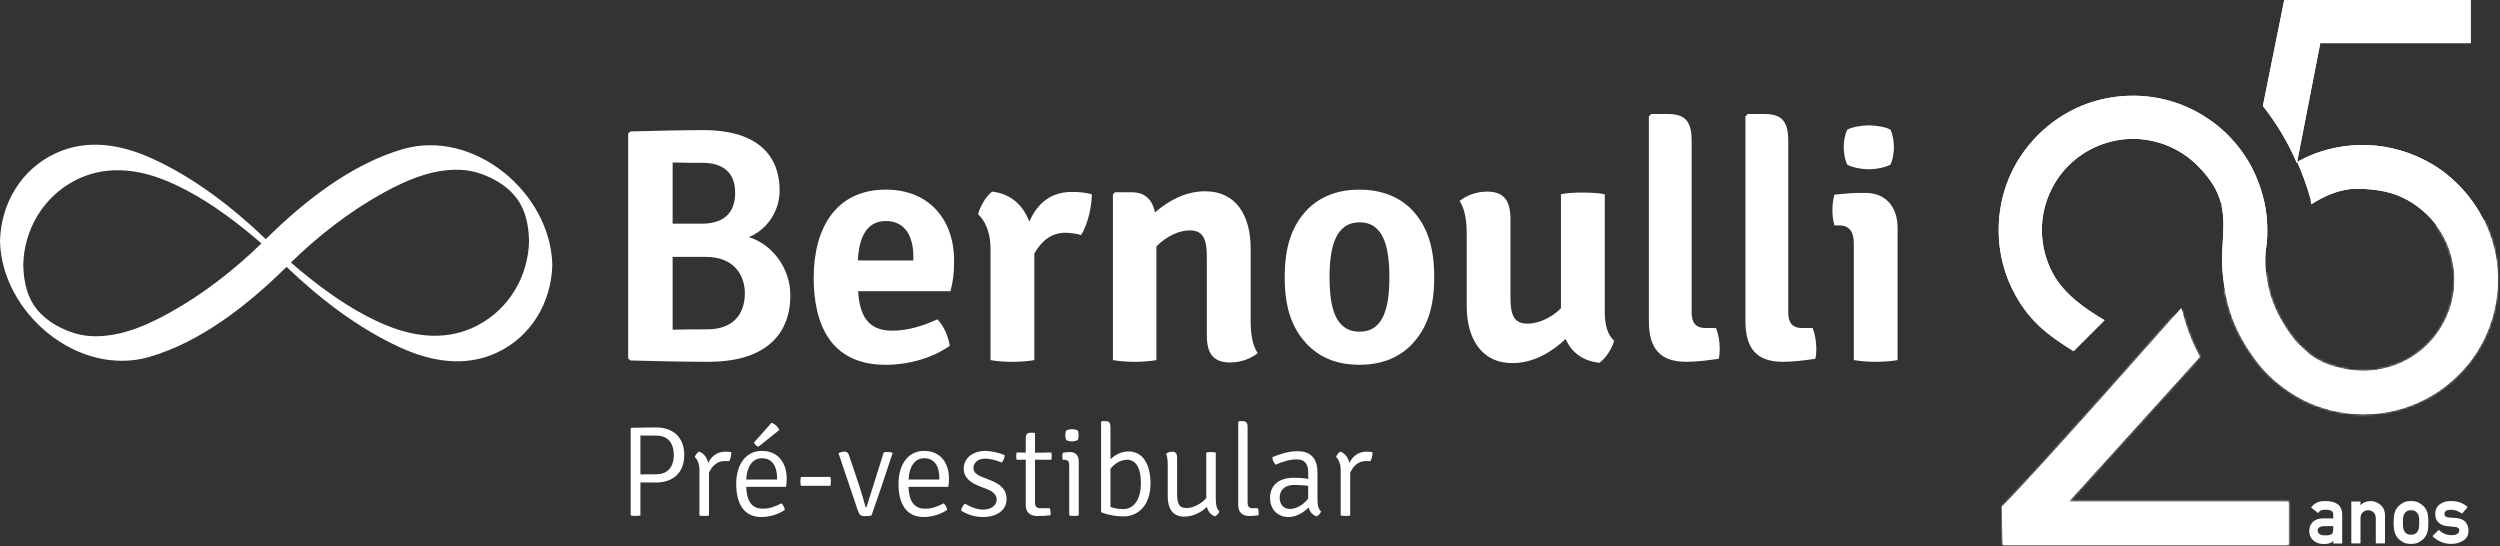 <svg width="1034" height="226" viewBox="0 0 1034 226" fill="none" xmlns="http://www.w3.org/2000/svg">
<rect x="0" y="0" width="1034" height="226" fill="#333333" stroke="none"/>
<path d="M949.99 67.45C946.3 58.85 941.71 51.19 935.93 43.81L944.77 0H1021.87V17.85H959.66L953.19 51.08L950 67.47C950 67.47 949.98 67.09 949.97 67.45H949.99ZM1031.69 103.26C1030.07 96.27 1027.06 89.54 1022.74 83.48C1019.94 79.56 1016.75 76.09 1013.22 73.13C1012.9 72.86 1012.58 72.6 1012.25 72.34C1012.27 72.34 1012.29 72.32 1012.31 72.32C1006.84 67.93 1000.49 64.55 993.52 62.43C988.89 61.02 984.22 60.21 979.6 60.01C974.9 59.81 970.18 60.2 965.52 61.19C959.45 62.48 954.56 64.46 950.13 67.01C952.31 71.9 954.15 76.99 955.64 82.29L955.94 84.52C960.07 81.83 964.49 79.7 969.28 78.68C970.44 78.43 971.62 78.24 972.8 78.11C980.01 77.95 987.28 78.65 993.72 81.71C996.59 83.07 999.28 84.81 1001.73 86.87C1004.24 88.98 1006.41 91.33 1008.21 93.85C1011.09 97.89 1013.12 102.44 1014.23 107.24C1015.35 112.08 1015.52 117.07 1014.7 121.96C1013.88 126.86 1012.09 131.52 1009.46 135.73C1006.84 139.91 1003.45 143.56 999.41 146.44C995.37 149.32 990.82 151.34 986.01 152.45C981.17 153.57 976.18 153.74 971.29 152.92C964.02 151.71 959.08 149.54 955.27 146.63C954.21 145.69 952.7 144.31 951.68 143.35C951.66 143.33 951.65 143.31 951.63 143.3C951.3 142.99 951.02 142.73 950.84 142.55C947.97 139.68 945.72 136.24 943.51 132.44C941.02 128.14 939.23 123.56 938.15 118.85C937.05 114.03 936.68 109.12 937.05 104.28L937.12 103.57C937.38 101.87 937.54 100.57 937.63 99.38C937.72 98.23 937.75 96.92 937.75 95.15C937.75 92.03 937.49 88.96 937 85.98C936.03 80.46 934.11 74.6 931.23 69.02C928.63 64.16 925.34 59.73 921.48 55.87C919.3 53.69 916.94 51.69 914.42 49.9L911.27 47.81C902.81 42.6 892.86 39.59 882.19 39.59C874.74 39.59 867.52 41.04 860.89 43.79C854.28 46.52 848.17 50.6 842.91 55.86C837.65 61.12 833.57 67.24 830.84 73.84C828.1 80.47 826.65 87.7 826.65 95.14C826.65 99.96 827.24 104.64 828.39 109.09C829.56 113.62 831.32 118 833.62 122.14C839.94 133.49 847.6 138.98 857.64 145.25L870.44 132.45C862.26 127.59 853.91 121.8 849.25 113.43C847.7 110.65 846.53 107.68 845.73 104.58C844.91 101.4 844.51 98.23 844.51 95.13C844.51 90.17 845.5 85.29 847.39 80.73C849.29 76.14 852.04 71.98 855.56 68.47C859.07 64.96 863.24 62.2 867.82 60.31C872.38 58.42 877.26 57.43 882.22 57.43C887.18 57.43 892.06 58.43 896.62 60.31C901.21 62.21 905.37 64.96 908.88 68.47C914.56 74.15 917.34 79.15 918.63 84.14L918.85 83.92V85.11C919.93 90.02 919.64 94.98 919.3 100.61C919.19 102.54 919.06 104.57 919.02 106.01L919 106.84C919.06 113.42 919.98 120.19 921.75 126.59C922.21 128.25 922.72 129.88 923.29 131.46C924.07 133.53 924.93 135.53 925.89 137.46C926.89 139.47 927.98 141.42 929.15 143.31L930.77 145.78L930.89 145.94C931.29 146.54 931.75 147.21 932.3 147.97C934.11 150.51 936.1 152.86 938.23 155C942.23 158.93 947.19 162.59 952.77 165.46C957.71 167.91 962.96 169.61 968.35 170.51C971.39 171.02 974.47 171.28 977.56 171.28L981.33 171.15C991.24 170.48 1001.09 167.15 1009.77 160.96C1015.83 156.64 1020.87 151.26 1024.67 145.17C1028.46 139.11 1031.07 132.24 1032.3 124.9C1033.53 117.56 1033.3 110.22 1031.69 103.25V103.26ZM909.79 147.59C908.89 145.8 907.34 142.86 906.58 140.98C905.44 138.27 904.44 135.52 903.6 132.75C903.08 131.04 902.62 129.29 902.2 127.5L901.08 128.62L901.14 128.65C901.14 128.65 843.45 194.18 828.01 209.64L828.4 225.37H946.53V207.52H855.52L909.78 147.59H909.79ZM965.24 224.82C965.11 224.82 965.04 224.75 965.04 224.62V223.68C964.88 223.88 964.7 224.06 964.5 224.21C964.3 224.36 964.07 224.48 963.84 224.57C963.49 224.71 963.09 224.83 962.63 224.9C962.17 224.98 961.66 225.02 961.12 225.02C959.2 224.98 957.75 224.45 956.74 223.45V223.47C955.65 222.48 955.1 221.2 955.1 219.64C955.1 218.18 955.57 216.95 956.5 215.95C957.46 214.95 958.84 214.44 960.64 214.41H965.03V212.82C965.05 211.44 963.99 210.78 961.86 210.83C961.47 210.83 961.12 210.85 960.81 210.88C960.5 210.91 960.21 210.97 959.96 211.06H959.98C959.76 211.17 959.56 211.31 959.38 211.47C959.2 211.63 959.05 211.82 958.93 212.05C958.85 212.18 958.75 212.2 958.63 212.1L956.02 210.05C956.02 210.05 955.95 209.97 955.94 209.92C955.93 209.87 955.94 209.82 955.97 209.78C957.26 208.03 959.17 207.18 961.7 207.24C962.76 207.23 963.7 207.32 964.54 207.52C965.37 207.72 966.12 208.04 966.78 208.47C968.07 209.38 968.72 210.89 968.73 213V224.61C968.73 224.74 968.66 224.81 968.53 224.81H965.24V224.82ZM965.04 217.62H961.26C959.47 217.68 958.58 218.29 958.59 219.47C958.59 219.97 958.82 220.42 959.27 220.81C959.74 221.22 960.48 221.43 961.51 221.43C962.88 221.44 963.83 221.28 964.35 220.95H964.33C964.8 220.64 965.03 219.88 965.03 218.68V217.63L965.04 217.62ZM972.7 224.76C972.57 224.76 972.5 224.69 972.5 224.56V207.62C972.5 207.49 972.57 207.42 972.7 207.42H976.11C976.24 207.42 976.31 207.49 976.31 207.62V208.99C977.38 207.82 978.8 207.24 980.59 207.24C981.28 207.24 981.95 207.37 982.6 207.62C983.25 207.88 983.89 208.26 984.54 208.77C985.81 209.81 986.44 211.31 986.44 213.3V224.56C986.44 224.69 986.37 224.76 986.24 224.76H982.83C982.7 224.76 982.63 224.69 982.63 224.56V214.47C982.63 213.37 982.33 212.52 981.74 211.93C981.12 211.33 980.37 211.03 979.5 211.03C978.56 211.03 977.8 211.33 977.19 211.93C976.6 212.52 976.3 213.37 976.3 214.47V224.56C976.3 224.69 976.23 224.76 976.1 224.76H972.69H972.7ZM990.03 216.07C990.03 214.25 990.18 212.88 990.48 211.94C990.77 211 991.25 210.17 991.92 209.45C992.39 208.95 993.04 208.45 993.89 207.96C994.74 207.47 995.84 207.22 997.21 207.22C998.58 207.22 999.67 207.47 1000.5 207.96C1000.93 208.21 1001.32 208.45 1001.64 208.7C1001.97 208.95 1002.26 209.2 1002.5 209.45C1003.16 210.17 1003.64 211 1003.94 211.94C1004.23 212.9 1004.37 214.27 1004.37 216.07C1004.37 217.87 1004.23 219.31 1003.94 220.25C1003.64 221.16 1003.16 221.99 1002.5 222.74C1002 223.27 1001.33 223.78 1000.49 224.26C999.65 224.73 998.56 224.96 997.2 224.96C995.84 224.96 994.72 224.73 993.88 224.26C993.5 224.04 993.14 223.79 992.8 223.52C992.46 223.25 992.16 222.99 991.91 222.73C991.23 221.98 990.75 221.15 990.47 220.24C990.17 219.33 990.02 217.93 990.02 216.06L990.03 216.07ZM1000.59 216.1C1000.59 214.93 1000.53 214.08 1000.41 213.56C1000.3 213.08 1000.09 212.62 999.79 212.19C999.5 211.81 999.14 211.52 998.71 211.32C998.28 211.12 997.78 211.02 997.22 211.02C996.04 211.02 995.18 211.41 994.65 212.19C994.49 212.41 994.36 212.63 994.26 212.85C994.15 213.07 994.07 213.3 994.02 213.56C993.91 214.04 993.85 214.87 993.85 216.07C993.85 216.67 993.86 217.19 993.89 217.62C993.92 218.05 993.96 218.4 994.02 218.66C994.12 219.14 994.33 219.59 994.65 220.01C995.17 220.78 996.03 221.16 997.22 221.16C998.41 221.16 999.21 220.78 999.79 220.01C1000.08 219.58 1000.29 219.12 1000.41 218.66C1000.53 218.11 1000.59 217.26 1000.59 216.1ZM1008.54 219.26C1008.63 219.17 1008.71 219.17 1008.79 219.24C1010.24 220.65 1011.98 221.36 1014 221.36C1014.91 221.36 1015.68 221.19 1016.31 220.84C1016.58 220.67 1016.79 220.47 1016.94 220.22C1017.09 219.98 1017.17 219.7 1017.17 219.38C1017.17 218.5 1016.54 218.01 1015.27 217.91L1012.26 217.63C1011.56 217.56 1010.9 217.41 1010.29 217.18C1009.68 216.95 1009.13 216.62 1008.65 216.19C1007.69 215.34 1007.21 214.16 1007.21 212.63C1007.21 210.85 1007.84 209.5 1009.1 208.57C1010.34 207.67 1011.87 207.22 1013.71 207.22C1014.47 207.22 1015.17 207.28 1015.81 207.39C1016.45 207.5 1017.05 207.66 1017.6 207.86C1018.15 208.06 1018.66 208.31 1019.14 208.6C1019.61 208.89 1020.07 209.21 1020.5 209.57C1020.54 209.6 1020.57 209.65 1020.57 209.7C1020.57 209.75 1020.55 209.81 1020.52 209.85L1018.42 212.32C1018.34 212.4 1018.25 212.41 1018.15 212.35C1017.49 211.9 1016.81 211.54 1016.11 211.26C1015.41 210.98 1014.61 210.83 1013.72 210.83C1012.68 210.83 1011.97 211.01 1011.58 211.36C1011.2 211.71 1011.01 212.14 1011.01 212.66C1011.01 212.98 1011.15 213.28 1011.43 213.56C1011.71 213.84 1012.24 213.99 1013.07 214.06C1013.54 214.09 1014.01 214.13 1014.48 214.16C1014.95 214.19 1015.42 214.23 1015.88 214.26C1016.75 214.32 1017.52 214.49 1018.19 214.79C1018.86 215.09 1019.4 215.48 1019.79 215.97C1020.58 216.97 1020.98 218.16 1020.98 219.53C1020.98 221.27 1020.27 222.61 1018.86 223.56C1018.16 224.02 1017.39 224.36 1016.55 224.6C1015.71 224.83 1014.78 224.95 1013.77 224.95C1010.92 224.95 1008.39 223.93 1006.19 221.88C1006.09 221.78 1006.09 221.68 1006.19 221.58L1008.58 219.26H1008.54Z" fill="white"/>
<path d="M949.99 67.45C946.3 58.85 941.71 51.19 935.93 43.81L944.77 0H1021.87V17.85H959.66L953.19 51.08L950 67.47C950 67.47 949.98 67.09 949.97 67.45H949.99ZM1031.69 103.26C1030.07 96.27 1027.06 89.54 1022.74 83.48C1019.94 79.56 1016.75 76.09 1013.22 73.13C1012.9 72.86 1012.58 72.6 1012.25 72.34C1012.27 72.34 1012.29 72.32 1012.31 72.32C1006.84 67.93 1000.49 64.55 993.52 62.43C988.89 61.02 984.22 60.21 979.6 60.01C974.9 59.81 970.18 60.2 965.52 61.19C959.45 62.48 954.56 64.46 950.13 67.01C952.31 71.9 954.15 76.99 955.64 82.29L955.94 84.52C960.07 81.83 964.49 79.7 969.28 78.68C970.44 78.43 971.62 78.24 972.8 78.11C980.01 77.95 987.28 78.65 993.72 81.71C996.59 83.07 999.28 84.81 1001.73 86.87C1004.24 88.98 1006.41 91.33 1008.21 93.85C1011.09 97.89 1013.12 102.44 1014.23 107.24C1015.35 112.08 1015.52 117.07 1014.7 121.96C1013.88 126.86 1012.09 131.52 1009.46 135.73C1006.84 139.91 1003.45 143.56 999.41 146.44C995.37 149.32 990.82 151.34 986.01 152.45C981.17 153.57 976.18 153.74 971.29 152.92C964.02 151.71 959.08 149.54 955.27 146.63C954.21 145.69 952.7 144.31 951.68 143.35C951.66 143.33 951.65 143.31 951.63 143.3C951.3 142.99 951.02 142.73 950.84 142.55C947.97 139.68 945.72 136.24 943.51 132.44C941.02 128.14 939.23 123.56 938.15 118.85C937.05 114.03 936.68 109.12 937.05 104.28L937.12 103.57C937.38 101.87 937.54 100.57 937.63 99.38C937.72 98.23 937.75 96.92 937.75 95.15C937.75 92.03 937.49 88.96 937 85.98C936.03 80.46 934.11 74.6 931.23 69.02C928.63 64.16 925.34 59.73 921.48 55.87C919.3 53.69 916.94 51.69 914.42 49.9L911.27 47.81C902.81 42.6 892.86 39.59 882.19 39.59C874.74 39.59 867.52 41.04 860.89 43.79C854.28 46.52 848.17 50.6 842.91 55.86C837.65 61.12 833.57 67.24 830.84 73.84C828.1 80.47 826.65 87.7 826.65 95.14C826.65 99.96 827.24 104.64 828.39 109.09C829.56 113.62 831.32 118 833.62 122.14C839.94 133.49 847.6 138.98 857.64 145.25L870.44 132.45C862.26 127.59 853.91 121.8 849.25 113.43C847.7 110.65 846.53 107.68 845.73 104.58C844.91 101.4 844.51 98.23 844.51 95.13C844.51 90.17 845.5 85.29 847.39 80.73C849.29 76.14 852.04 71.98 855.56 68.47C859.07 64.96 863.24 62.2 867.82 60.31C872.38 58.42 877.26 57.43 882.22 57.43C887.18 57.43 892.06 58.43 896.62 60.31C901.21 62.21 905.37 64.96 908.88 68.47C914.56 74.15 917.34 79.15 918.63 84.14L918.85 83.92V85.11C919.93 90.02 919.64 94.98 919.3 100.61C919.19 102.54 919.06 104.57 919.02 106.01L919 106.84C919.06 113.42 919.98 120.19 921.75 126.59C922.21 128.25 922.72 129.88 923.29 131.46C924.07 133.53 924.93 135.53 925.89 137.46C926.89 139.47 927.98 141.42 929.15 143.31L930.77 145.78L930.89 145.94C931.29 146.54 931.75 147.21 932.3 147.97C934.11 150.51 936.1 152.86 938.23 155C942.23 158.93 947.19 162.59 952.77 165.46C957.71 167.91 962.96 169.61 968.35 170.51C971.39 171.02 974.47 171.28 977.56 171.28L981.33 171.15C991.24 170.48 1001.09 167.15 1009.77 160.96C1015.83 156.64 1020.87 151.26 1024.67 145.17C1028.46 139.11 1031.07 132.24 1032.3 124.9C1033.53 117.56 1033.3 110.22 1031.69 103.25V103.26ZM909.79 147.59C908.89 145.8 907.34 142.86 906.58 140.98C905.44 138.27 904.44 135.52 903.6 132.75C903.08 131.04 902.62 129.29 902.2 127.5L901.08 128.62L901.14 128.65C901.14 128.65 843.45 194.18 828.01 209.64L828.4 225.37H946.53V207.52H855.52L909.78 147.59H909.79Z" fill="white"/>
<mask id="mask0_2_59" style="mask-type:luminance" maskUnits="userSpaceOnUse" x="826" y="0" width="208" height="226">
<path d="M949.99 67.45C946.3 58.85 941.71 51.19 935.93 43.81L944.77 0H1021.87V17.85H959.66L953.19 51.08L950 67.47C950 67.47 949.98 67.09 949.97 67.45H949.99ZM1031.69 103.26C1030.07 96.27 1027.06 89.54 1022.74 83.48C1019.94 79.56 1016.75 76.09 1013.22 73.13C1012.9 72.86 1012.58 72.6 1012.25 72.34C1012.27 72.34 1012.29 72.32 1012.31 72.32C1006.84 67.93 1000.49 64.55 993.52 62.43C988.89 61.02 984.22 60.21 979.6 60.01C974.9 59.81 970.18 60.2 965.52 61.19C959.45 62.48 954.56 64.46 950.13 67.01C952.31 71.9 954.15 76.99 955.64 82.29L955.94 84.52C960.07 81.83 964.49 79.7 969.28 78.68C970.44 78.43 971.62 78.24 972.8 78.11C980.01 77.95 987.28 78.65 993.72 81.71C996.59 83.07 999.28 84.81 1001.73 86.87C1004.24 88.98 1006.41 91.33 1008.21 93.85C1011.09 97.89 1013.12 102.44 1014.23 107.24C1015.35 112.08 1015.52 117.07 1014.7 121.96C1013.88 126.86 1012.09 131.52 1009.46 135.73C1006.84 139.91 1003.45 143.56 999.41 146.44C995.37 149.32 990.82 151.34 986.01 152.45C981.17 153.57 976.18 153.74 971.29 152.92C964.02 151.71 959.08 149.54 955.27 146.63C954.21 145.69 952.7 144.31 951.68 143.35C951.66 143.33 951.65 143.31 951.63 143.3C951.3 142.99 951.02 142.73 950.84 142.55C947.97 139.68 945.72 136.24 943.51 132.44C941.02 128.14 939.23 123.56 938.15 118.85C937.05 114.03 936.68 109.12 937.05 104.28L937.12 103.57C937.38 101.87 937.54 100.57 937.63 99.38C937.72 98.23 937.75 96.92 937.75 95.15C937.75 92.03 937.49 88.96 937 85.98C936.03 80.46 934.11 74.6 931.23 69.02C928.63 64.16 925.34 59.73 921.48 55.87C919.3 53.69 916.94 51.69 914.42 49.9L911.27 47.81C902.81 42.6 892.86 39.59 882.19 39.59C874.74 39.59 867.52 41.04 860.89 43.79C854.28 46.52 848.17 50.6 842.91 55.86C837.65 61.12 833.57 67.24 830.84 73.84C828.1 80.47 826.65 87.7 826.65 95.14C826.65 99.96 827.24 104.64 828.39 109.09C829.56 113.62 831.32 118 833.62 122.14C839.94 133.49 847.6 138.98 857.64 145.25L870.44 132.45C862.26 127.59 853.91 121.8 849.25 113.43C847.7 110.65 846.53 107.68 845.73 104.58C844.91 101.4 844.51 98.23 844.51 95.13C844.51 90.17 845.5 85.29 847.39 80.73C849.29 76.14 852.04 71.98 855.56 68.47C859.07 64.96 863.24 62.2 867.82 60.31C872.38 58.42 877.26 57.43 882.22 57.43C887.18 57.43 892.06 58.43 896.62 60.31C901.21 62.21 905.37 64.96 908.88 68.47C914.56 74.15 917.34 79.15 918.63 84.14L918.85 83.92V85.11C919.93 90.02 919.64 94.98 919.3 100.61C919.19 102.54 919.06 104.57 919.02 106.01L919 106.84C919.06 113.42 919.98 120.19 921.75 126.59C922.21 128.25 922.72 129.88 923.29 131.46C924.07 133.53 924.93 135.53 925.89 137.46C926.89 139.47 927.98 141.42 929.15 143.31L930.77 145.78L930.89 145.94C931.29 146.54 931.75 147.21 932.3 147.97C934.11 150.51 936.1 152.86 938.23 155C942.23 158.93 947.19 162.59 952.77 165.46C957.71 167.91 962.96 169.61 968.35 170.51C971.39 171.02 974.47 171.28 977.56 171.28L981.33 171.15C991.24 170.48 1001.09 167.15 1009.77 160.96C1015.83 156.64 1020.87 151.26 1024.67 145.17C1028.46 139.11 1031.07 132.24 1032.3 124.9C1033.53 117.56 1033.3 110.22 1031.69 103.25V103.26ZM909.79 147.59C908.89 145.8 907.34 142.86 906.58 140.98C905.44 138.27 904.44 135.52 903.6 132.75C903.08 131.04 902.62 129.29 902.2 127.5L901.08 128.62L901.14 128.65C901.14 128.65 843.45 194.18 828.01 209.64L828.4 225.37H946.53V207.52H855.52L909.78 147.59H909.79Z" fill="white"/>
</mask>
<g mask="url(#mask0_2_59)">
<g style="mix-blend-mode:overlay">
<path d="M1060.53 762.7C1246.48 762.7 1397.23 611.954 1397.23 426C1397.23 240.046 1246.48 89.3 1060.53 89.3C874.576 89.3 723.83 240.046 723.83 426C723.83 611.954 874.576 762.7 1060.53 762.7Z" fill="white"/>
</g>
</g>
<path d="M763.97 53.67C766.04 52.55 769.76 51.86 772.95 51.86C776.14 51.86 780.14 52.55 781.94 53.67C782.9 55.87 783.32 58.64 783.32 60.86C783.32 63.21 782.9 65.83 781.94 68.06C780.14 69.15 776.14 70 772.95 70C769.76 70 765.77 69.15 763.97 68.06C763 65.84 762.57 63.22 762.57 60.86C762.57 58.5 762.99 55.87 763.97 53.67ZM784.83 148.94C782.36 149.36 779.03 149.64 775.86 149.64C772.69 149.64 769.36 149.37 766.73 148.94V100.82C766.73 96.11 765.22 93.22 760.5 93.22H758.71C758.16 91.14 757.88 89.21 757.88 86.99C757.88 84.91 758.15 82.56 758.71 80.49C762.58 80.08 766.59 79.79 769.23 79.79H771.58C779.74 79.79 784.84 85.33 784.84 94.32V148.94H784.83Z" fill="white"/>
<path d="M541.07 206.25V200.93C539.26 200.69 537.19 200.56 535.27 200.56C531.61 200.56 529.27 202.48 529.27 205.88C529.27 208.43 530.75 210.49 533.46 210.49C535.91 210.49 538.82 209.11 541.06 206.24M544.57 213.58C542.67 212.89 541.7 211.61 541.28 209.87C539.32 211.77 536.45 213.84 532.94 213.84C527.8 213.84 525.29 209.91 525.29 206.14C525.29 200.25 529.33 197.6 535.23 197.6C537.04 197.6 539.16 197.7 541.08 198.08V195.41C541.08 191.44 539.21 190 536.3 190C533.39 190 530.4 190.96 527.63 192.19C526.88 191.54 526.25 190.16 526.25 189.1C528.9 187.93 532.94 186.61 536.67 186.61C542.19 186.61 544.91 189.74 544.91 195.47V206.42C544.91 208.65 545.07 210.29 546.39 211.56C546.12 212.26 545.37 213.22 544.58 213.58" fill="white"/>
<path d="M554.3 186.77C556.32 187.5 557.59 189.2 558.12 191.49C559.33 188.89 561.61 186.81 565.23 186.81C565.81 186.81 566.66 186.86 567.67 187.03C567.67 188.24 567.41 189.73 566.78 190.75C566.13 190.69 565.5 190.69 564.91 190.69C561.47 190.69 559.51 193.19 558.44 195.52V213.22C557.91 213.32 557.22 213.39 556.54 213.39C555.75 213.39 555.04 213.33 554.51 213.22V194.42C554.51 191.76 553.56 189.91 552.59 189C552.81 188.25 553.56 187.25 554.3 186.78" fill="white"/>
<path d="M278.2 106.22V136.36C283.17 136.22 288.15 136.22 292.3 136.22C305.31 136.22 308.07 127.65 308.07 121.29C308.07 114.93 304.61 106.23 291.75 106.23H278.2V106.22ZM278.2 92.52H290.23C301.42 92.52 304.06 85.88 304.06 79.79C304.06 73.7 301.43 67.34 290.37 67.34C287.32 67.34 282.06 67.34 278.2 67.2V92.51V92.52ZM291.05 53.81C310.96 53.81 322.45 62.38 322.45 78.83C322.45 87.4 317.2 95.01 309.73 98.06C319.14 100.96 326.88 110.64 326.88 122.11C326.88 139.55 315.12 149.64 293.13 149.64C282.2 149.64 271.84 149.37 260.77 149.09L259.81 148.25V55.19L260.77 54.37C271.42 54.08 281.65 53.82 291.05 53.82" fill="white"/>
<path d="M354.8 107.74H377.76V106.08C377.76 98.06 374.57 91.42 366.41 91.42C358.95 91.42 355.36 97.22 354.8 107.74ZM354.93 120.45C355.49 129.85 358.52 136.77 369.04 136.77C375.68 136.77 381.9 134.7 387.71 132.07C390.47 134.83 392.27 139.4 392.82 143C385.91 147.99 375.96 150.88 366.28 150.88C343.05 150.88 336.55 133.46 336.55 114.93C336.55 94.18 345.82 78.43 366.41 78.43C384.53 78.43 394.62 91.14 394.62 107.74C394.62 113.13 394.21 116.17 393.1 120.45H354.93Z" fill="white"/>
<path d="M410.39 79.25C418.13 80.21 423.11 84.78 425.73 91.69C428.78 84.64 434.16 79.38 443.29 79.38C446.74 79.38 448.96 79.66 451.58 80.35C451.58 84.78 450.2 92.24 447.16 97.22C445.08 96.53 442.87 96.39 440.8 96.26C434.58 96.26 430.71 99.85 427.8 104.83V148.95C425.31 149.37 421.86 149.65 418.67 149.65C415.48 149.65 412.3 149.38 409.68 148.95V102.9C409.68 95.15 406.77 90.59 404.56 88.65C405.25 85.47 407.88 81.05 410.37 79.25" fill="white"/>
<path d="M517.28 132.9C517.28 138.02 517.96 142.73 520.17 146.04C517.55 148.25 513.26 149.92 508.84 149.92C501.65 149.92 499.15 146.04 499.15 138.71V106.5C499.15 98.75 497.64 95.29 491.97 95.29C487.97 95.29 482.57 97.51 478.28 101.93V148.95C475.79 149.37 472.47 149.65 469.29 149.65C466.11 149.65 462.78 149.38 460.3 148.95V80.5L461.12 79.52H468.04C473.57 79.52 476.61 82.56 477.72 87.83C483.52 82.85 490.44 79.11 498.47 79.11C511.19 79.11 517.27 89.06 517.27 102.76V132.9H517.28Z" fill="white"/>
<path d="M562.35 137.18C572.44 137.18 574.65 126.67 574.65 114.64C574.65 102.61 572.44 91.96 562.35 91.96C552.26 91.96 549.9 102.46 549.9 114.64C549.9 126.82 552.11 137.18 562.35 137.18ZM583.37 143C577.84 148.39 570.64 150.88 562.22 150.88C553.8 150.88 546.72 148.39 541.2 143C533.85 135.67 531.36 126.4 531.36 114.65C531.36 102.9 533.85 93.49 541.2 86.16C546.72 80.9 553.91 78.43 562.22 78.43C570.53 78.43 577.83 80.9 583.37 86.16C590.7 93.49 593.19 102.9 593.19 114.65C593.19 126.4 590.7 135.67 583.37 143Z" fill="white"/>
<path d="M606.61 96.26C606.61 91.14 605.91 86.58 603.7 83.12C606.33 80.9 610.62 79.25 615.05 79.25C622.23 79.25 624.72 83.25 624.72 90.58V122.8C624.72 130.55 626.24 133.87 631.92 133.87C635.79 133.87 641.32 131.8 645.61 127.51V80.34C648.1 79.79 651.42 79.65 654.6 79.65C657.78 79.65 661.09 79.79 663.73 80.34V129.43C663.73 134.27 664.98 138.7 667.61 140.91C666.77 144.09 664.15 148.24 661.52 150.04C654.6 149.36 649.9 145.61 647.55 140.22C641.6 145.75 634.13 150.18 625.57 150.18C612.72 150.18 606.63 140.07 606.63 126.53V96.25L606.61 96.26Z" fill="white"/>
<path d="M709.76 135.66C710.74 138.15 711.28 141.33 711.28 144.37C711.28 145.75 711.14 147.28 710.87 148.39C707.13 148.94 702.01 149.64 697.46 149.64C686.67 149.64 681.97 144.25 681.97 132.75V48.14L682.94 47.16H689.85C697.18 47.16 699.67 50.35 699.67 58.37V129.31C699.67 133.46 701.33 135.67 705.47 135.67H709.76V135.66Z" fill="white"/>
<path d="M749.71 135.66C750.69 138.15 751.24 141.33 751.24 144.37C751.24 145.75 751.1 147.28 750.82 148.39C747.1 148.94 741.97 149.64 737.41 149.64C726.63 149.64 721.91 144.25 721.91 132.75V48.14L722.89 47.16H729.8C737.13 47.16 739.62 50.35 739.62 58.37V129.31C739.62 133.46 741.28 135.67 745.42 135.67H749.71V135.66Z" fill="white"/>
<path d="M264.88 196.21C267.05 196.16 270.03 196.16 271.41 196.16C277.26 196.16 278.69 191.71 278.69 188.14C278.69 184.57 277.26 180.17 271.41 180.17C269.66 180.17 266.85 180.17 264.88 180.12V196.21ZM271.31 199.56H264.88V213.21C264.35 213.31 263.6 213.38 262.81 213.38C262.12 213.38 261.38 213.32 260.85 213.21V177.26L261.17 176.94C264.89 176.89 267.92 176.78 271.32 176.78C278.11 176.78 283 180.6 283 188.15C283 195.7 278.22 199.57 271.32 199.57" fill="white"/>
<path d="M289.09 186.77C291.12 187.5 292.38 189.2 292.91 191.49C294.14 188.89 296.42 186.81 300.03 186.81C300.61 186.81 301.47 186.86 302.48 187.03C302.48 188.24 302.22 189.73 301.58 190.75C300.94 190.69 300.3 190.69 299.71 190.69C296.26 190.69 294.29 193.19 293.23 195.52V213.22C292.7 213.32 292.01 213.39 291.31 213.39C290.52 213.39 289.83 213.33 289.29 213.22V194.42C289.29 191.76 288.34 189.91 287.37 189C287.59 188.25 288.33 187.25 289.07 186.78" fill="white"/>
<path d="M319.1 174.87C320.54 175.29 321.81 176.57 322.34 177.83L313.69 184.74C312.89 184.52 312.15 183.79 311.83 183.04L319.1 174.87ZM308.64 198.33H321.39V197.65C321.39 193.24 319.63 189.52 315.12 189.52C311.15 189.52 308.91 193.09 308.64 198.34M308.64 201.37C308.79 206.67 310.56 210.4 315.49 210.4C318.35 210.4 320.85 209.45 323.19 208.17C323.94 208.81 324.51 210.02 324.62 210.87C322.17 212.57 318.57 213.84 314.95 213.84C307.04 213.84 304.5 207.41 304.5 200.15C304.5 192.27 308.32 186.49 315.12 186.49C321.92 186.49 325.37 191.59 325.37 197.85C325.37 199.18 325.32 200.09 325.1 201.36H308.64V201.37Z" fill="white"/>
<path d="M331.26 200.93C331.1 200.46 331.06 199.88 331.06 199.19C331.06 198.44 331.1 197.86 331.26 197.27H343.48C343.59 197.86 343.64 198.44 343.64 199.19C343.64 199.89 343.58 200.46 343.48 200.93H331.26Z" fill="white"/>
<path d="M365.51 187.14C366.15 186.98 366.63 186.92 367.1 186.92C367.85 186.92 368.42 187.09 369.07 187.24L369.18 187.41C366.46 195.79 362.47 207.58 360.46 213.21C359.62 213.42 358.6 213.47 357.7 213.47C356.11 213.47 355.52 213.21 354.73 210.93L346.8 187.45C347.87 186.92 348.56 186.77 349.2 186.77C350.15 186.77 350.84 187.19 351.15 188.31L355.4 200.94C356.36 203.93 357.48 207.76 357.9 209.4C358 209.77 358.05 209.82 358.37 209.82L365.49 187.14H365.51Z" fill="white"/>
<path d="M375.76 198.33H388.51V197.65C388.51 193.24 386.77 189.52 382.25 189.52C378.27 189.52 376.04 193.09 375.77 198.34M375.76 201.37C375.92 206.67 377.68 210.4 382.62 210.4C385.49 210.4 387.98 209.45 390.32 208.17C391.06 208.81 391.64 210.02 391.75 210.87C389.31 212.57 385.7 213.84 382.09 213.84C374.17 213.84 371.62 207.41 371.62 200.15C371.62 192.27 375.45 186.49 382.25 186.49C389.05 186.49 392.49 191.59 392.49 197.85C392.49 199.18 392.44 200.09 392.22 201.36H375.76V201.37Z" fill="white"/>
<path d="M399.07 208.32C401.25 209.54 403.9 210.77 406.61 210.77C409.95 210.77 412.2 209.07 412.24 206.63C412.24 204.88 410.86 203.27 408.37 202.38L405.39 201.21C401.72 199.83 398.59 197.7 398.59 193.84C398.59 189.27 402.63 186.51 407.46 186.51C410.11 186.51 413.41 187.31 415.53 188.25C415.53 189.32 415.05 190.6 414.31 191.33C412.6 190.6 410.05 189.69 407.35 189.69C404.65 189.69 402.63 191.24 402.63 193.56C402.63 195.37 403.96 196.43 406.6 197.44L409.74 198.66C413.67 200.2 416.32 202.48 416.32 206.36C416.32 211.09 412.23 213.84 406.56 213.84C402.78 213.84 399.7 212.57 397.53 211.19C397.58 210.24 398.28 208.96 399.06 208.32" fill="white"/>
<path d="M434.97 188.62C434.97 189.2 434.92 189.62 434.81 190.16L428.07 190.12V207.95C428.07 209.28 428.6 210.18 430.14 210.18H434.18C434.39 210.7 434.55 211.51 434.55 212.32C434.55 212.58 434.55 212.89 434.44 213.11C432.8 213.32 431.15 213.43 429.08 213.43C426.1 213.43 424.25 211.89 424.25 209.02V190.12L420.47 190.16C420.37 189.63 420.32 189.21 420.32 188.62C420.32 188.09 420.37 187.67 420.47 187.14L424.25 187.2V181.62C424.25 179.87 424.56 178.97 426.32 178.97H427.75L428.08 179.29V187.25L434.82 187.15C434.93 187.68 434.98 188.1 434.98 188.63" fill="white"/>
<path d="M440.97 178.05C441.5 177.73 442.52 177.52 443.36 177.52C444.1 177.52 445.27 177.73 445.74 178.05C445.96 178.47 446.12 179.38 446.12 180.02C446.12 180.66 445.96 181.56 445.74 181.99C445.32 182.3 444.1 182.57 443.36 182.57C442.51 182.57 441.5 182.3 440.97 181.99C440.77 181.57 440.6 180.66 440.6 180.02C440.6 179.38 440.76 178.47 440.97 178.05ZM446.18 213.21C445.65 213.31 444.95 213.38 444.26 213.38C443.47 213.38 442.78 213.32 442.24 213.21V192.71C442.24 190.74 441.72 190.16 440.07 190.16H439.58C439.43 189.63 439.38 189.21 439.38 188.68C439.38 188.21 439.43 187.78 439.58 187.25C440.76 187.1 441.65 186.98 442.23 186.98H442.66C444.89 186.98 446.17 188.46 446.17 190.8V213.22L446.18 213.21Z" fill="white"/>
<path d="M459.29 193.89V209.65C460.93 210.29 462.53 210.55 464.65 210.55C468.52 210.55 471.87 207.16 471.87 199.88C471.87 192.6 469.22 190.15 466.2 190.15C463.59 190.15 460.93 191.74 459.29 193.88M464.7 213.58C461.52 213.58 458.43 213 455.41 211.88V174.5L455.74 174.18H457.17C458.98 174.18 459.29 175.09 459.29 176.84V189.95C460.99 188.31 463.59 186.71 466.78 186.71C472.77 186.71 475.85 192.19 475.85 199.89C475.85 209.55 470.28 213.58 464.69 213.58" fill="white"/>
<path d="M482.97 192.19C482.97 190.49 482.81 188.9 482.33 187.67C482.86 187.2 483.86 186.82 484.82 186.82C486.32 186.82 486.85 187.67 486.85 189.42V204.13C486.85 208.37 487.69 210.13 490.78 210.13C493.43 210.13 496.83 208.43 498.91 206.03V187.19C499.45 187.02 500.13 186.97 500.83 186.97C501.62 186.97 502.31 187.03 502.84 187.19V205.88C502.84 208.11 502.99 210.28 504.32 211.55C504.06 212.31 503.32 213.21 502.53 213.57C500.57 212.88 499.6 211.4 499.17 209.64C496.79 212.03 493.22 213.68 489.77 213.68C484.74 213.68 482.98 209.91 482.98 205.4V192.18L482.97 192.19Z" fill="white"/>
<path d="M520.21 210.18C520.47 210.7 520.58 211.51 520.58 212.32C520.58 212.58 520.58 212.89 520.53 213.11C519.47 213.26 517.77 213.43 516.65 213.43C513.95 213.43 512.14 211.89 512.14 209.02V174.51L512.46 174.19H513.89C515.7 174.19 516.01 175.1 516.01 176.85V207.91C516.01 209.46 516.69 210.19 517.98 210.19H520.21V210.18Z" fill="white"/>
<path d="M197.58 134.56C185.46 140.92 172.25 139.65 159.96 134.62C148.09 129.76 137.26 122.37 127.27 114.4C124.91 112.52 122.61 110.57 120.33 108.58C131.74 97.41 144.84 87.29 158.81 79.61C168.9 74.06 180.54 69.21 192.3 70.38C199.27 71.08 207.44 74.97 212.26 80.27C217.23 85.71 218.65 92.62 218.82 99.75C218.46 114.31 210.58 127.73 197.57 134.55M36.14 138.88C29.16 138.19 21 134.29 16.17 129C11.2 123.55 9.79 116.66 9.62 109.51C9.96 94.95 17.86 81.54 30.87 74.72C42.99 68.36 56.23 69.63 68.52 74.66C80.4 79.51 91.23 86.9 101.2 94.87C103.55 96.76 105.84 98.69 108.12 100.67C96.67 111.85 83.56 121.98 69.58 129.66C59.5 135.2 47.89 140.06 36.14 138.89M166.74 61.65C145.36 67.78 125.58 83.39 109.94 98.92C96.11 85.67 80.25 73.44 62.91 65.56C50.17 59.76 36.14 57.28 22.98 63.41C8.68 70.07 0.37 84.26 0 99.77C0.73 129.6 32.39 156.05 61.67 147.65C83.05 141.5 102.84 125.89 118.51 110.37C132.36 123.61 148.23 135.83 165.59 143.74C178.33 149.54 192.3 152 205.46 145.88C219.76 139.23 228.05 125.04 228.44 109.52C227.7 79.65 196.01 53.24 166.72 61.65" fill="white"/>
</svg>
